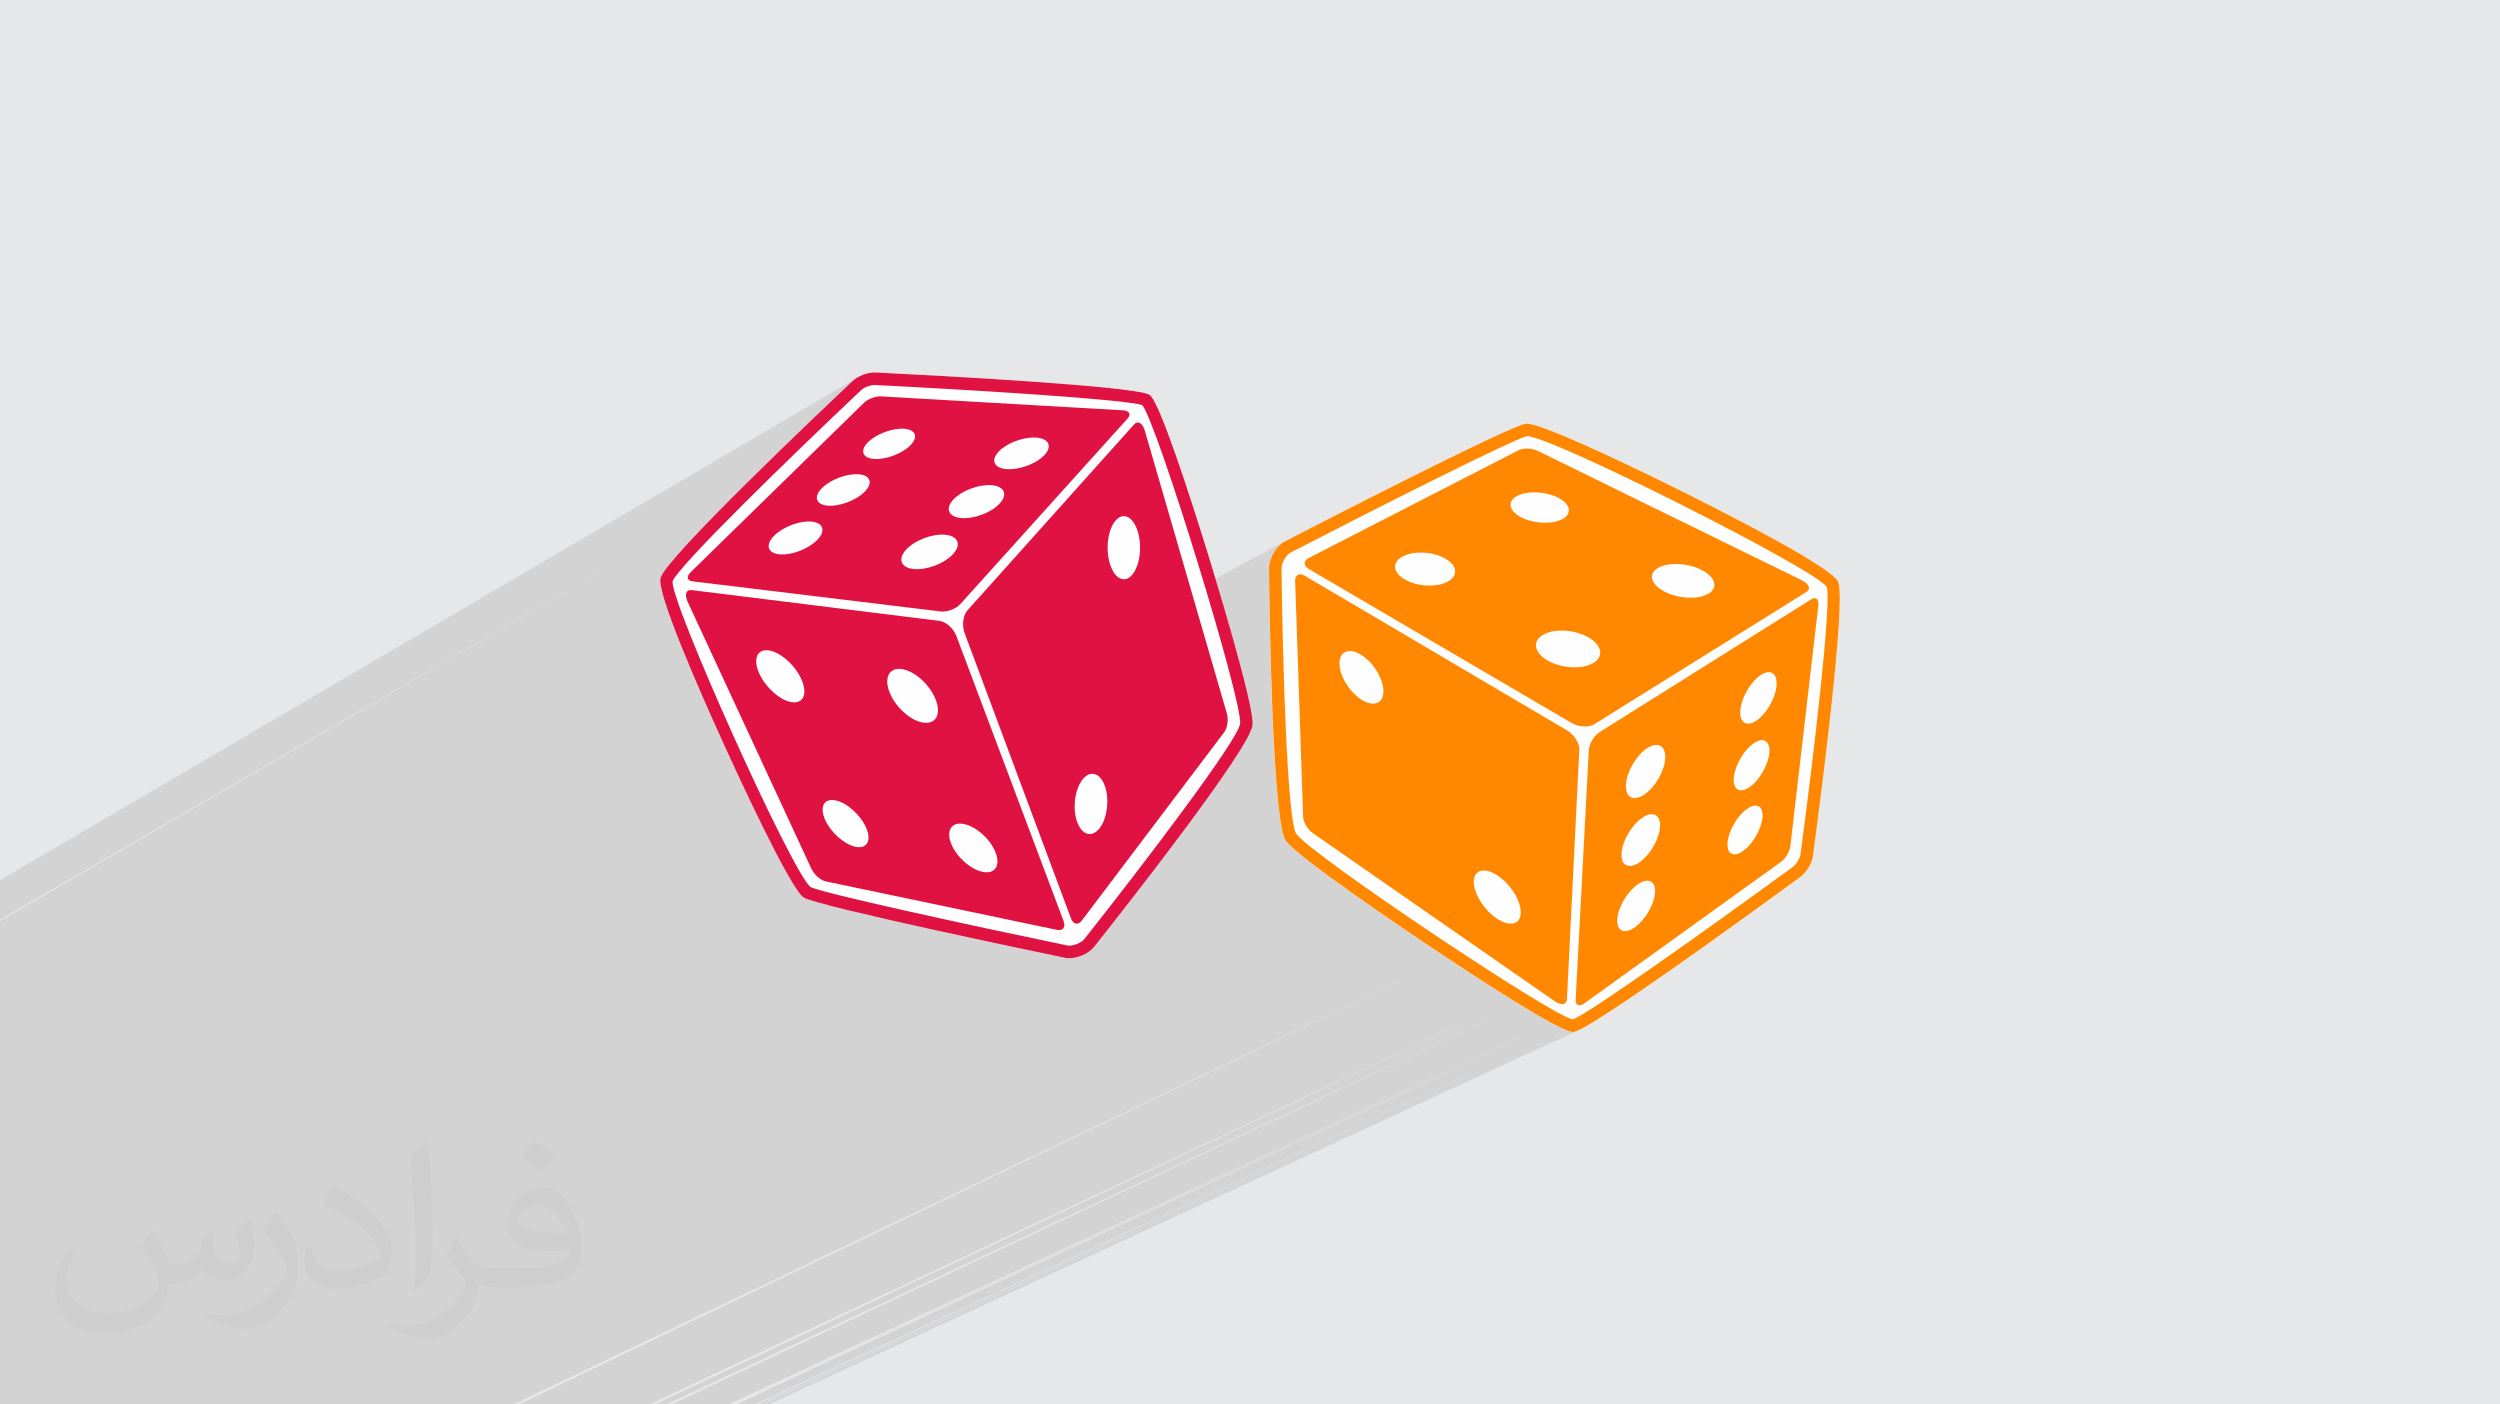 <?xml version="1.0" encoding="UTF-8"?>
<!DOCTYPE svg PUBLIC "-//W3C//DTD SVG 1.1//EN" "http://www.w3.org/Graphics/SVG/1.1/DTD/svg11.dtd">
<!-- Creator: CorelDRAW 2020 (64-Bit) -->
<svg xmlns="http://www.w3.org/2000/svg" xml:space="preserve" width="94.192mm" height="52.917mm" version="1.1" style="shape-rendering:geometricPrecision; text-rendering:geometricPrecision; image-rendering:optimizeQuality; fill-rule:evenodd; clip-rule:evenodd"
viewBox="0 0 9404.92 5283.66"
 xmlns:xlink="http://www.w3.org/1999/xlink"
 xmlns:xodm="http://www.corel.com/coreldraw/odm/2003">
 <defs>
  <style type="text/css">
   <![CDATA[
    .fil3 {fill:#FEFEFE}
    .fil4 {fill:#E01242}
    .fil0 {fill:#E6E7E8}
    .fil5 {fill:#FF8800}
    .fil2 {fill:#373435;fill-opacity:0.031}
    .fil1 {fill:#2B2A29;fill-opacity:0.102}
   ]]>
  </style>
 </defs>
 <g id="Layer_x0020_1">
  <polygon class="fil0" points="-0,0 9404.92,0 9404.92,5283.66 -0,5283.66 "/>
  <path class="fil1" d="M-0 3326.2l0 -0.01 0 -1.37 0 -0.24 0 -0.01 0 -0.42 0 -0.65 0 -0.01 0 -1.25 0 -0.01 0 -0.33 0 -0.01 0 -0.26 0 -0.01 0 -0.58 0 -0.01 0 -0.57 0 -0.01 0 -1.03 0 -0.01 0 -0.6 0 -0.01 0 -0.51 0 -0.01 0 -0.98 0 -0.01 0 -0.15 0 -0.31 0 -0.01 0 -0.45 0 -0.43 0 -0.01 0 -0.82 0 -0.01 0 -0.03 0 -0.73 0 -0.01 0 -0.34 0 -0.01 0 -0.33 0 -0.01 0 -0.32 0 -0.1 0 -0.32 0 -0.29 0 -0.01 0 -0.15 0 -0.01 0 -0.12 0 -0.01 0 0.01 0 0.28 0 0.01 0 -0.01 0 0.01 0 0.29 3208.81 -1880.85 -0.97 0.9 -0.03 0.02 -0.95 0.91 -0.03 0.02 -0.3 0.28 43.87 -25.71 0 0.01 -43.89 25.72 -0.99 0.94 46.37 -27.18 0 0.01 -46.4 27.19 -1.04 0.99 48.93 -28.68 0 0.01 -48.96 28.69 -1.07 1.01 51.51 -30.18 0 0.01 -51.54 30.2 -2.28 2.15 -0.01 0.01 -0.08 0.07 56.9 -33.34 0 0.01 -56.92 33.36 -2.58 2.43 62.51 -36.62 0 0.01 -62.53 36.63 -1.35 1.28 65.38 -38.31 -0.01 0.01 -65.39 38.31 -1.4 1.33 68.3 -40.02 0 0.01 -68.33 40.03 -0.97 0.92 -0.03 0.02 -0.47 0.44 71.29 -41.77 0 0.01 -71.32 41.79 -3.06 2.89 77.38 -45.33 0 0.01 -77.41 45.35 -1.58 1.49 80.49 -47.15 0 0.01 -80.51 47.17 -1.9 1.79 -0.03 0.02 -3.21 3.04 90.11 -52.79 -0.01 0.01 -90.11 52.79 -1.78 1.68 93.38 -54.7 0 0.01 -93.41 54.72 -1.82 1.72 96.7 -56.64 -0.01 0.01 -96.7 56.64 -0.85 0.8 -0.03 0.02 -1.02 0.96 100.08 -58.61 0 0.01 -100.11 58.63 -3.88 3.67 106.91 -62.61 0 0.01 -106.93 62.63 -1.99 1.88 110.36 -64.63 0 0.01 -110.38 64.64 -1.32 1.25 -0.03 0.02 -0.74 0.7 113.92 -66.71 -0.01 0.01 -113.93 66.71 -4.21 4 121 -70.85 0 0.01 -121.03 70.87 -3.85 3.64 -9.42 8.93 -0.03 0.02 -9.91 9.41 -10.43 9.91 -10.9 10.36 -0.01 0.01 -11.34 10.8 -0.03 0.02 -11.75 11.2 -0.01 0 -0.02 0.02 -12.15 11.6 -0.03 0.02 -12.53 11.97 -12.91 12.35 -0.01 0 -3061.06 1788.43 0 -4.3 0 -4.17 0 -4.02 0 -0.01 0 -3.87 0 -3.73 0 -3.57 0 -3.39 0 -3.23 0 -3.06 0 -1.24 0 34.62 0 4.43 0 4.56 0 4.67 0 0.01 0 4.78 0 0.01 3006.34 -1754.38 0 -0.01 14.09 -13.55 0.01 -0.01 13.83 -13.28 13.55 -13 13.22 -12.67 -3061.04 1788.42 0 -34.61zm0 1863.21l0 -0.01 0 -8.34 0 -10 0 -3.13 0 -0.01 0 -12.94 0 -0.01 0 -2.33 0 -10.41 0 -0.01 0 -8.02 0 -4.49 0 -0.01 0 -12.27 0 -1.69 0 -0.01 0 -10.3 0 -8.12 0 -3.58 0 -0.01 0 -11.38 0 -0.01 0 -3.41 0 -7.63 0 -0.01 0 -10.67 0 -0.01 0 -0.01 0 -10.28 0 -0.01 0 -7.92 0 -0.01 0 -1.96 0 -0.01 0 -9.46 0 -0.01 0 -6.67 0 -2.33 0 -8.52 0 -7.12 0 -0.9 0 -0.02 0 -7.49 0 -6.94 0 -2.45 0 -3.92 0 -0.01 0 -5.76 0 -0.02 0 -5.15 0 -2.73 0 -1.79 0 -0.01 0 -3.84 0 -3.16 0 -2.67 0 -0.01 0 -3.32 0 -0.01 0 -2.56 0 -1.41 0 -4.59 0 -5.2 0 -5.77 0 -0.14 0 -0.01 0 -6.18 0 -0.01 0 -6.88 0 -3.76 0 -3.64 0 -7.91 0 -4.99 0 -3.39 0 -0.01 0 -12.8 0 -5.35 0 -0.01 0 -9.72 0 -0.78 0 -0.01 0 -9.34 0 -6.13 0 -0.01 0 -15.08 0 -0.18 0 -11.21 0 -3.25 0 -8.31 0 -5.88 0 -5.97 0 -7.75 0 -4.38 0 -8.81 0 -3.59 0 -0.01 0 -9.06 0 -3.59 0 -8.51 0 -4.36 0 -7.15 0 -0.01 0 -5.92 0 -4.98 0 -8.29 0 -1.98 0 -9.62 0 -1.83 0 -7.08 0 -6.5 0 -1.7 0 -0.01 0 -7.46 0 -0.01 0 -4.52 0 -2.16 0 -0.01 0 -1.24 0 -0.01 0 -1.23 0 -1.22 0 -0.01 0 -1.22 0 -0.01 0 -1.21 0 -0.01 0 -1.2 0 -0.01 0 -1.18 0 -0.01 0 -1.17 0 -0.01 0 -1.18 0 -0.01 0 -0.73 0 -0.43 0 -0.01 0 -1.16 0 -0.01 0 -1.14 0 -0.01 0 -1.13 0 -0.01 0 -1.12 0 -0.01 0 -1.12 0 -1.1 0 -0.01 0 -1.1 0 -1.08 0 -0.01 0 -1.07 0 -1.07 0 -1.04 0 -0.01 0 -1.04 0 -0.01 0 -0.23 0 -0.79 0 -0.01 0 -1.01 0 -0.99 0 -0.01 0 -0.99 0 -0.97 0 -0.97 0 -0.94 0 -0.01 0 -0.92 0 -0.92 0 -0.9 0 -0.89 0 -0.01 0 -0.87 0 -0.85 0 -0.84 0 -0.82 0 -0.27 0 -0.54 0 -0.8 0 -0.78 0 -0.75 0 -0.74 0 -0.72 0 -0.7 0 -0.68 0 -0.67 0 -0.66 0 -0.62 0 -0.01 0 -0.6 0 -0.59 0 -0.01 0 -0.56 0 -0.55 0 -0.54 0 -0.51 0 -0.48 0 -0.47 0 -0.45 0 -0.43 0 -0.4 0 -0.38 0 -0.36 0 -0.02 0 -0.31 0 -0.32 0 -0.28 0 -0.03 0 -0.05 0 -0.03 0 -0.02 0 -0.03 0 -0.01 0 -0.02 0 -0.01 0 -0.02 0 -0.01 0 -0.03 0 -0.02 0 -0.03 0 -0.04 0 -0.03 0 -0.03 0 -0.02 0 -0.02 0 -0.03 0 -0.03 0 -0.03 0 -0.02 0 -0.01 0 -0.05 0 -0.04 0 -0.01 0 -0.04 0 -0.01 0 -0.02 0 -0.02 0 -0.01 0 -0.02 0 -0.02 0 -0.02 0 -0.09 0 -0.02 0 -0.02 0 -0.01 0 -0.01 0 -0.01 0 -0.01 0 -0.05 0 -0.01 0 0.01 0 -0.01 0 -0.01 0 -0.01 0 -0.01 0 -0.04 0 -0.02 0 -0.01 0 -0.01 0 -0.04 0 -0.01 0 -0.01 0 -0.01 0 -0.01 0 -0.03 0 -0.01 0 -0.01 0 -0.02 0 -0.01 0 -0.01 0 -0.01 0 -0.01 0 -0.02 0 -11.74 0 -14.02 0 -0.01 0 0.01 2850.78 -1532.63 -0.01 0 -5.97 -12.29 0 -0.01 -5.93 -12.26 -0.01 0 -2838.86 1529.2 0 -0.01 0 -41.51 0 -13.62 0 -0.01 0 -13.48 0 -0.01 0 -13.32 0 -38.82 0 -12.48 0 -0.01 0 -24.16 0 -11.63 0 -0.01 0 -22.28 0 -0.01 0 -10.58 0 -0.01 0 -29.41 0 -17.39 0 -0.01 0 -7.96 0 -0.01 0 -7.45 0 -0.01 0 -6.92 0 -0.01 0 -6.37 0 -0.01 0 -5.8 0 -0.01 0 -5.19 0 -0.01 0 -11.16 0 -0.01 0 -11.39 0 -0.01 0 -11.62 0 -11.83 0 -12.03 0 -0.01 0 -12.22 0 -0.01 0 -12.38 0 -0.01 0 -12.56 0 -0.01 0 -12.7 0 -0.01 0 -12.85 0 -0.01 0 -12.97 0 -0.01 0 -13.08 0 -0.01 0 -13.2 0 -0.01 0 -13.28 0 -0.01 0 -13.37 0 -13.43 0 -0.01 0 -13.49 0 -0.01 0 -13.53 0 -0.01 0 -13.56 0 -0.01 0 -13.58 0 -0.01 0 -13.59 0 -0.01 0 -13.58 0 -0.01 0 -13.57 0 -0.01 0 -13.54 0 -0.01 0 -13.49 0 -0.01 0 -13.44 0 -0.01 0 -13.38 0 -0.01 0 -13.3 0 -13.21 0 -0.01 0 -13.1 0 -0.01 0 -12.99 0 -0.01 0 -12.85 0 -0.01 0 -12.72 0 -0.01 0 -12.58 0 -12.41 0 -0.01 0 -12.23 0 -12.04 0 -0.01 0 -11.83 0 -0.01 0 -11.63 0 -0.01 0 -11.39 0 -11.17 0 -10.91 0 -0.01 0 -10.63 0 -10.38 0 -0.01 0 -10.07 0 -9.79 0 -9.47 0 -0.01 0 -9.15 0 -8.8 0 -0.01 0 -8.45 0 -0.01 0 -8.09 0 -0.01 0 -7.71 0 -0.01 0 -7.32 0 -0.01 0 -6.91 0 -0.01 0 -6.51 0 -0.01 0 -6.08 0 -5.65 0 -5.2 0 -4.72 0 -0.01 0 -4.25 0 -3.77 0 -3.28 0 -2.76 0 -2.24 0 -2.9 0 -3.09 0 -3.3 0 -3.46 0 -3.63 0 -3.79 0 -3.97 0 -4.11 0 -4.27 0 -4.4 0 -4.53 0 -4.65 0 -0.01 0 -4.78 0 -4.88 0 -4.99 0 -5.09 0 -5.17 0 -5.26 0 -5.32 0 -5.42 0 -5.45 0 -5.51 0 -0.01 0 -5.55 0 -5.61 0 -5.63 0 -5.66 0 -5.68 0 -5.7 0 -5.69 0 -5.69 0 -0.01 0 0.01 0 5.69 2779.73 -1619.42 -15.04 15.02 -14.91 14.94 -14.75 14.84 -14.56 14.7 -14.35 14.56 -14.12 14.38 -13.85 14.2 -13.58 13.97 0 0.01 -13.27 13.74 -12.94 13.49 -12.58 13.22 -12.21 12.91 -0.02 0.01 -11.8 12.59 -11.38 12.26 -10.94 11.9 -10.47 11.52 -9.98 11.11 -9.46 10.69 0 0.01 -8.93 10.24 -8.36 9.79 -1 1.19 -1 1.19 -0.99 1.17 -0.98 1.17 -0.96 1.16 -0.96 1.15 -0.95 1.15 -0.94 1.14 -0.93 1.13 -0.92 1.12 -0.91 1.11 -0.9 1.11 -0.9 1.1 -0.88 1.09 -0.87 1.08 -0.86 1.07 -0.85 1.06 -0.85 1.06 -0.83 1.05 -0.82 1.04 -0.81 1.03 -0.81 1.02 -0.79 1.01 -0.78 1.01 -0.77 1 -0.76 0.99 -0.75 0.98 -0.74 0.97 -0.73 0.96 -0.71 0.95 -0.71 0.95 -0.7 0.93 -0.69 0.93 -0.67 0.91 -0.67 0.91 -0.65 0.9 -0.64 0.89 -0.64 0.88 -0.62 0.87 -0.61 0.86 -0.6 0.85 -0.59 0.85 -0.57 0.83 -0.57 0.83 -0.56 0.82 -0.54 0.8 -0.54 0.8 -0.52 0.79 -0.51 0.78 -0.5 0.77 -0.49 0.76 -0.47 0.74 -0.46 0.74 -0.45 0.73 -0.44 0.72 -0.43 0.71 -0.42 0.7 -0.4 0.69 -0.4 0.68 -0.38 0.68 -0.37 0.66 -0.35 0.65 -0.35 0.64 -0.33 0.63 -0.32 0.62 -0.31 0.61 -0.3 0.6 -0.29 0.59 -0.27 0.57 -0.26 0.57 -0.25 0.55 -0.23 0.55 -0.22 0.54 -0.21 0.52 -0.2 0.52 -0.19 0.5 -0.17 0.5 -0.15 0.48 -0.15 0.47 -0.13 0.46 -0.09 0.33 -0.08 0.33 -0.08 0.33 -0.08 0.35 -0.07 0.35 -0.06 0.36 -0.07 0.37 -0.06 0.37 -0.06 0.38 -0.05 0.38 -0.05 0.39 -0.04 0.4 -0.04 0.4 -0.04 0.41 -0.03 0.42 -0.03 0.43 -0.03 0.43 -0.02 0.44 -0.02 0.45 -0.02 0.45 -0.01 0.46 -0.01 0.47 0 0.47 0 0.48 0.01 0.48 0 0.49 0.02 0.5 0.01 0.5 0.02 0.51 0.03 0.52 0.02 0.52 0.03 0.53 0.03 0.54 0.04 0.54 0.04 0.54 0.04 0.56 0.05 0.56 0.05 0.56 0.05 0.57 0.06 0.58 0 0.01 0.06 0.58 0.07 0.59 0.06 0.6 0.07 0.6 0.08 0.61 0.08 0.61 0.08 0.62 0.09 0.63 0.09 0.63 0.09 0.64 0.09 0.65 0.1 0.65 0.1 0.65 0.11 0.67 0.11 0.66 0.11 0.68 1.02 5.59 1.23 5.95 0 0.01 1.43 6.29 0 0.01 1.63 6.63 0 0.01 1.83 6.96 0 0.01 2 7.28 0 0.01 2.2 7.59 0 0.01 2.36 7.89 0 0.01 2.54 8.18 2.71 8.46 0 0.01 2.86 8.72 0 0.01 3.02 8.98 0 0.01 3.17 9.22 0 0.01 3.31 9.47 3.44 9.69 0 0.01 3.58 9.91 3.7 10.11 3.83 10.3 0 0.01 3.95 10.48 0 0.01 4.06 10.65 0 0.01 4.16 10.82 0 0.01 4.27 10.97 0 0.01 4.36 11.12 0 0.01 4.46 11.25 0 0.01 4.54 11.37 0 0.01 4.62 11.48 0 0.01 4.7 11.59 0 0.01 4.76 11.67 0 0.01 4.83 11.76 0 0.01 4.89 11.83 0 0.01 4.95 11.89 0 0.01 4.99 11.94 0 0.01 5.03 11.98 0 0.01 5.07 12.01 0 0.01 5.11 12.03 0 0.01 5.13 12.04 0 0.01 5.15 12.04 0 0.01 5.17 12.03 0 0.01 5.18 12 0 0.01 5.18 11.97 0 0.01 5.19 11.93 0 0.01 5.18 11.87 0 0.01 5.17 11.81 0 0.01 5.16 11.74 0 0.01 5.13 11.66 0 0.01 5.11 11.55 0 0.01 5.07 11.46 0 0.01 5.04 11.34 0 0.01 5 11.21 0 0.01 4.94 11.08 0 0.01 4.9 10.93 0 0.01 4.83 10.78 0 0.01 4.78 10.6 0 0.01 4.7 10.43 0 0.01 4.63 10.25 0 0.01 4.55 10.04 0 0.01 4.46 9.85 0 0.01 2.09 4.58 0 0.01 2.33 5.11 0 0.01 2.57 5.61 0 0.01 2.79 6.1 0 0.01 3.01 6.57 0 0.01 3.22 7.01 0 0.01 7.04 15.33 11.94 25.9 0 0.01 4.32 9.33 0 0.01 9.11 19.61 0 0.01 4.77 10.24 9.94 21.27 0 0.01 5.15 10.98 16.11 34.16 0.01 0 5.55 11.71 0 0.01 5.64 11.85 0 0.01 5.71 11.97 0.01 0 17.5 36.46 0.01 0 -2838.87 1529.2 0 -0.01 0 0.01 0 13.97 0 0.01 0 14 0 0.01 2850.77 -1532.63 0.01 0 6 12.3 5.03 10.29 1967.48 -1055.85 -0.15 0.09 -0.14 0.09 -0.15 0.09 -0.14 0.09 -0.14 0.09 -0.01 0 -0.14 0.09 -1966.58 1055.35 0 0.01 1966.58 -1055.36 0 0.01 0 -0.01 -1966.58 1055.36 0.01 0.01 1966.42 -1055.27 -0.14 0.09 -1966.28 1055.18 0 0.01 1966.28 -1055.19 -1966.28 1055.2 0 -0.01 1966.28 -1055.19 -0.14 0.09 -0.29 0.19 -0.14 0.09 -0.01 0 -0.14 0.09 0 0.01 -0.14 0.09 -0.28 0.19 -0.01 0 -0.14 0.09 0 0.01 -0.28 0.19 -0.01 0 -0.04 0.03 -1964.6 1054.27 0.02 0.04 1964.19 -1054.05 0.01 0 -0.03 0.02 0.02 -0.02 0.15 -0.09 -1964.34 1054.14 0.01 0.02 1964.01 -1053.95 -1964 1053.95 0.02 0.05 1963.59 -1053.72 -1963.59 1053.73 0.01 0.02 1963.29 -1053.56 0.01 0 -0.03 0.02 0.02 -0.02 0.15 -0.09 -1963.44 1053.65 0.01 0.01 1963.26 -1053.55 -0.11 0.08 -0.03 0.02 -0.11 0.08 -0.04 0.02 -0.53 0.39 -0.14 0.1 -0.14 0.1 -0.14 0.1 0 0.01 -0.14 0.1 -0.03 0.02 -0.11 0.08 -0.03 0.02 -0.25 0.19 -0.03 0.02 -0.25 0.19 -0.03 0.02 -0.25 0.19 -0.03 0.01 -0.11 0.1 -0.03 0.02 -0.11 0.08 -0.14 0.11 -0.14 0.11 -0.14 0.1 0 0.01 -0.14 0.1 -0.14 0.11 -0.14 0.11 -0.14 0.11 -0.14 0.11 -0.14 0.11 -0.13 0.11 -0.03 0.01 -0.11 0.1 -0.03 0.01 -0.11 0.1 -0.03 0.01 -0.11 0.1 -0.14 0.11 -0.14 0.11 -0.14 0.12 -0.14 0.11 -1.2 0.98 -1.18 1.01 -1.18 1.03 -1.17 1.05 -1.15 1.07 -1.15 1.09 -1.13 1.11 -1.12 1.13 -1.11 1.15 -1.1 1.16 -1.09 1.19 -1.07 1.2 -1.06 1.22 -1.05 1.23 0 0.01 -1.04 1.25 -1.02 1.26 0 0.01 -1.01 1.28 -0.99 1.3 -0.98 1.31 -0.97 1.33 -0.95 1.34 -0.94 1.35 -0.92 1.37 -0.91 1.38 -0.89 1.39 -0.87 1.4 0 0.01 -0.86 1.41 -0.85 1.42 -0.82 1.44 -0.81 1.44 -0.8 1.45 0 0.01 -0.77 1.46 -0.76 1.47 -0.74 1.48 -0.72 1.48 0 0.01 -0.71 1.49 -0.68 1.5 -0.67 1.51 -0.65 1.51 0 0.01 -0.63 1.51 -0.61 1.52 0 0.01 -0.59 1.52 0 0.01 -0.56 1.52 0 0.01 -0.55 1.53 -0.53 1.54 -0.51 1.54 0 0.01 -0.49 1.53 0 0.01 -0.46 1.54 0 0.01 -0.45 1.54 -0.42 1.54 0 0.01 -0.4 1.54 0 0.01 -0.38 1.54 0 0.01 -0.36 1.54 0 0.01 -0.33 1.54 0 0.01 -0.31 1.54 0 0.01 -0.29 1.54 0 0.01 -0.27 1.53 0 0.01 -0.24 1.53 0 0.01 -0.21 1.53 0 0.01 -0.2 1.53 0 0.01 -0.16 1.52 0 0.01 -0.15 1.52 0 0.01 -0.12 1.51 0 0.01 -0.09 1.51 0 0.01 0.08 7.84 0 0.01 0.1 8.74 0 0.01 0.11 9.61 0.12 10.44 0.14 11.25 0.16 12.02 0.18 12.76 0 0.01 0.19 13.47 0.21 14.16 0.23 14.81 0.25 15.43 0.28 16.02 0.29 16.57 0.32 17.09 0.34 17.59 0 0.01 0.36 18.05 0 0.01 0.39 18.49 0.41 18.9 0.44 19.27 0.46 19.61 0 0.01 0.49 19.92 0.52 20.21 0.55 20.46 0.58 20.68 0.61 20.87 0.63 21.02 0.01 0 0.66 21.15 0.01 0 0.7 21.25 0.73 21.32 0.77 21.34 0 0.01 0.8 21.35 0.01 0 0.83 21.32 0 0.01 0.87 21.26 0.01 0 0.9 21.18 0.01 0 0.94 21.06 0.98 20.91 0.01 0 1.02 20.73 1.06 20.51 0 0.01 1.1 20.27 0.01 0 1.14 20 1.18 19.69 0 0.01 1.23 19.36 1.27 18.99 0 0.01 1.31 18.59 0.34 4.58 0.33 4.56 0.34 4.52 0.35 4.5 0.34 4.47 0.35 4.44 0.36 4.41 0.35 4.38 0 0.01 0.36 4.35 0.36 4.32 0.36 4.29 0.37 4.25 0.37 4.22 0.37 4.19 0.37 4.16 0.38 4.12 1.54 16.16 0 0.01 1.59 15.57 0 0.01 0.41 3.8 0.4 3.75 0.41 3.72 0.42 3.67 0.41 3.64 0.42 3.59 0.42 3.56 0.43 3.51 0 0.01 0.43 3.47 0.43 3.43 0.44 3.38 0.43 3.34 0.45 3.3 0.44 3.26 0.45 3.22 0.45 3.18 0 0.01 0.23 1.57 0.22 1.56 0.23 1.54 0.23 1.53 0.23 1.53 0.24 1.5 0.23 1.5 0.23 1.49 0 0.01 0.47 2.94 0.47 2.89 0.47 2.84 0.48 2.79 0.48 2.74 0.48 2.69 0.49 2.64 0.49 2.59 0 0.01 0.25 1.27 0.25 1.26 0.24 1.25 0.25 1.24 0.25 1.22 0.25 1.2 0.25 1.2 0.25 1.18 0 0.01 0.25 1.17 0.26 1.15 0.25 1.14 0.26 1.13 0.25 1.11 0.26 1.11 0.26 1.08 0.26 1.08 0 0.01 0.52 2.11 0.52 2.05 0.53 1.99 0.53 1.94 0.53 1.88 0.54 1.82 0.54 1.76 0.55 1.7 0 0.01 0.27 0.83 0.28 0.81 0.28 0.8 0.28 0.79 0.27 0.77 0.28 0.75 0.28 0.74 0.28 0.72 0 0.01 0.28 0.71 0.28 0.69 0.29 0.68 0.28 0.66 0.29 0.64 0.28 0.63 0.29 0.61 0.28 0.6 0 0.01 0.29 0.58 0.29 0.57 0.29 0.55 0.29 0.53 0.29 0.52 0.29 0.5 0.29 0.49 0.3 0.47 0 0.01 0.23 0.36 0.24 0.36 0.25 0.37 0.26 0.37 0.26 0.38 0.28 0.38 0.28 0.39 0.3 0.39 0 0.01 0.3 0.4 0.32 0.4 0.32 0.41 0.33 0.42 0.34 0.42 0.35 0.42 0.35 0.43 0.37 0.44 0 0.01 0.38 0.44 0.38 0.45 0.39 0.45 0.4 0.45 0.41 0.46 0.42 0.47 0.43 0.47 0.43 0.48 0 0.01 0.44 0.48 0.45 0.49 0.46 0.49 0.47 0.49 0.48 0.5 0.48 0.51 0.5 0.51 0.5 0.51 0.01 0.01 4.29 4.27 0 0.01 4.8 4.57 0 0.01 5.28 4.85 5.75 5.12 0 0.01 6.2 5.37 0 0.01 6.64 5.62 0 0.01 7.04 5.86 0 0.01 7.44 6.07 0 0.01 7.82 6.29 0 0.01 8.17 6.49 0 0.01 8.51 6.67 0 0.01 8.83 6.85 0 0.01 3.95 3.04 1988.23 -987.5 0.01 0 -1988.23 987.51 5.17 3.97 0 0.01 9.42 7.17 0 0.01 9.68 7.31 0 0.01 4.25 3.2 1958.71 -970.63 0.01 0 -1958.71 970.63 5.66 4.25 0.01 0 4.9 3.65 1947.51 -964.27 0.01 0 -1947.52 964.27 5.24 3.91 0.01 0 5.83 4.32 1935.68 -957.58 0.01 0 -1935.69 957.58 4.53 3.35 10.55 7.77 0 0.01 10.73 7.85 0 0.01 10.88 7.92 0.01 0.01 11.02 7.99 1.16 0.83 1882.52 -927.72 0.01 0 -1882.53 927.73 9.98 7.2 0 0.01 11.24 8.07 0 0.01 11.32 8.1 0.01 0 11.38 8.12 0 0.01 11.43 8.12 0.01 0 11.45 8.12 0.01 0 3.06 2.16 1804.85 -884.65 0.01 0 -1804.86 884.65 8.41 5.94 0.01 0 6.52 4.58 1788.08 -875.42 0.01 0 -1788.09 875.43 4.93 3.46 0.01 0.01 10.24 7.2 1770.99 -866.05 0.01 0 -1770.99 866.05 1.17 0.82 0.01 0 11.38 7.97 0.01 0 11.31 7.91 0.01 0 11.23 7.82 0.01 0.01 11.13 7.73 0 0.01 11.01 7.63 0.01 0.01 5.72 3.95 1699.64 -827.17 0.01 0 -1699.64 827.18 5.14 3.55 0.01 0 10.72 7.41 10.55 7.27 6.07 4.17 1662.61 -807.16 0.01 0 -1662.61 807.16 4.27 2.95 0.01 0 10.14 6.96 0.01 0.01 9.91 6.79 0.01 0 9.67 6.61 0.01 0.01 9.4 6.42 0.01 0 9.12 6.21 0 0.01 8.82 6 0.01 0 8.49 5.77 0.01 0 8.15 5.54 0.01 0 7.8 5.28 0 0.01 7.42 5.02 0.01 0 7.02 4.75 0.01 0 6.61 4.47 0.01 0 6.18 4.17 0.01 0 5.73 3.86 0.01 0 5.26 3.54 0.01 0 4.77 3.22 0.01 0 4.27 2.88 0.01 0 3.74 2.53 0.01 0 3.22 2.16 0.01 0 2.65 1.78 0.01 0 8.8 5.89 8.99 6 0.01 0 9.15 6.11 0.01 0 9.33 6.22 9.49 6.31 8.82 5.86 1435.85 -686.82 0.01 0 -1435.86 686.82 0.81 0.54 0.01 0 9.77 6.48 0.01 0 5.26 3.48 1417.53 -677.26 0.01 0 -1417.54 677.26 4.63 3.07 0 0.01 0 -0.01 -3515.65 1679.11 0.02 0 21.28 0 3494.35 -1679.1 10.02 6.62 0.98 0.64 1399.46 -667.85 0.01 0 -1399.47 667.86 9.15 6.03 0.01 0.01 10.22 6.73 0.01 0.01 10.31 6.78 0.01 0 10.4 6.83 10.48 6.86 0 0.01 10.54 6.89 10.59 6.91 0.01 0 10.64 6.93 5.55 3.6 1297.62 -615.24 0.01 0 -1297.62 615.24 5.12 3.32 8.31 5.38 1282.03 -607.25 0.01 0 -1282.04 607.25 2.4 1.55 0.01 0.01 10.61 6.85 1266.92 -599.52 0.01 0 -1266.93 599.52 0.11 0.07 10.73 6.92 1.73 1.11 1252.33 -592.07 0.01 0 -1252.34 592.07 9.01 5.78 10.72 6.87 10.71 6.84 4.32 2.75 1211.98 -571.53 0.01 0 -1211.99 571.54 6.35 4.03 10.64 6.75 3.43 2.17 1188.24 -559.51 0.01 0 -1188.25 559.52 7.15 4.51 0.01 0 2.15 1.36 1177.43 -554.05 0.01 0 -1177.43 554.05 8.38 5.28 0.27 0.17 1167.36 -548.97 0.01 0 -1167.36 548.97 7.98 5 1158.08 -544.29 0.01 0 -1158.09 544.3 2.21 1.38 5.08 3.18 1149.61 -540.03 0.01 0 -1149.62 540.03 5.31 3.31 0.01 0 1.23 0.77 1141.99 -536.2 0.01 0 -1142 536.2 1.12 0.69 1140.7 -535.55 0.01 0 -1140.71 535.55 1.11 0.69 1139.4 -534.89 0.01 0 -1139.41 534.89 1.1 0.69 1138.08 -534.23 0.01 0 -1138.09 534.23 1.11 0.69 1136.72 -533.55 0.01 0 -1136.73 533.55 1.1 0.68 1135.35 -532.86 0.01 0 -1135.36 532.86 1.1 0.69 1133.96 -532.17 0.01 0 -1133.96 532.17 1.08 0.67 1132.56 -531.47 0.01 0 -1132.57 531.48 1.09 0.67 1131.13 -530.76 0.01 0 -1131.14 530.76 0.27 0.17 0 0.01 0 -0.01 -3246.25 1523.2 0.02 0 21.31 0 3224.92 -1523.19 0.81 0.5 1129.69 -530.04 0.01 0 -1129.69 530.05 2.15 1.33 1126.74 -528.58 0.01 0 -1126.74 528.58 1.06 0.66 1125.25 -527.83 0.01 0 -1125.25 527.83 1.06 0.66 1123.73 -527.08 0.01 0 -1123.74 527.08 1.06 0.66 1122.2 -526.33 0.01 0 -1122.21 526.33 1.05 0.65 1120.66 -525.56 0.01 0 -1120.66 525.56 3 1.86 0.01 0 10.1 6.23 2.5 1.53 1094.66 -512.8 0.01 0 -1094.67 512.8 2.61 1.59 1089.64 -510.35 0.01 0 -1089.65 510.36 3.27 2 1082.96 -507.1 0.01 0 -1082.96 507.1 0.78 0.48 1081.28 -506.29 0.01 0 -1081.29 506.29 0.85 0.52 0 0.01 0 -0.01 -3213.4 1504.52 0.02 0 20.47 0 3192.91 -1504.51 0.66 0.4 1077.97 -504.69 0.01 0 -1077.98 504.69 3.48 2.13 1069.76 -500.72 0.01 0 -1069.77 500.72 3.56 2.17 1060.19 -496.12 0.01 0 -1060.2 496.12 0.53 0.32 1058.64 -495.37 0.01 0 -1058.65 495.37 0.49 0.3 1057.11 -494.63 0.01 0 -1057.11 494.64 0.94 0.57 1054.06 -493.18 0.01 0 -1054.07 493.18 0.2 0.12 0.01 0.01 0.22 0.13 1052.58 -492.46 0.01 0 -1052.59 492.46 6.81 4.12 1019.65 -476.83 0.01 0 -1019.66 476.83 2.72 1.65 9.61 5.78 0.01 0 3.98 2.39 934.58 -436.55 0.01 0 -934.59 436.55 5.47 3.28 9.3 5.52 0.01 0 9.13 5.37 0.01 0.01 7.22 4.21 771.94 -359.8 0.01 0 -771.95 359.8 1.73 1.01 0.01 0.01 2.08 1.2 752.01 -350.41 0.01 0 -752.02 350.41 6.69 3.86 0 0.01 8.57 4.91 0.01 0 4.47 2.54 648.82 -301.91 0.01 0 -648.82 301.91 3.88 2.21 8.15 4.56 0.01 0.01 4.22 2.34 563.7 -262.02 0.01 0 -563.71 262.02 3.7 2.05 0.38 0.21 542.3 -252.01 0.01 0 -542.31 252.01 4.08 2.23 520.9 -241.99 0.01 0 -520.9 241.99 3.23 1.76 0 0.01 0 -0.01 -3094.17 1437.13 0.02 0 14.53 0 0.02 0 10.63 0 0.01 0 3.26 0 0.03 0 13.28 0 0.02 0 12.6 0 0.04 0 0.7 0 0.01 0 11.2 0 0.02 0 9.64 0 0.01 0 1.59 0 0.02 0 10.49 0 0.02 0 0.84 0 6.15 0 0.01 0 2.74 0 0.02 0 8.98 0 0.03 0 5.2 0 0.01 0 2.94 0 0.03 0 6.98 0 0.01 0 0.38 0 0.02 0 6.52 0 -6.52 0 -0.02 0 3038.38 -1405.37 0 0.01 0 -0.01 -0.23 -0.09 152.37 -70.47 -0.01 0 -152.37 70.47 -4.28 -1.58 0 -0.01 -1.75 -0.69 184.91 -85.56 -0.01 0 -184.91 85.56 -3.1 -1.23 -0.01 -0.01 -5.18 -2.19 -3039.39 1411.16 -8.98 0 -0.02 0 3048.38 -1411.17 0 0.01 0 -0.01 -1.55 -0.68 237.47 -109.94 -0.01 0 -237.46 109.93 -3.47 -1.53 255.88 -118.49 -0.01 0 -255.88 118.49 -0.47 -0.21 0 -0.01 -5.8 -2.68 -0.01 -0.01 -0.86 -0.41 293.84 -136.12 -0.01 0 -293.83 136.12 -5.24 -2.51 0 -0.01 -6.01 -2.95 353.26 -163.77 -0.01 0 -353.26 163.76 -0.37 -0.18 -0.01 -0.01 -6.67 -3.36 0 -0.01 -6.94 -3.58 -0.01 -0.01 -1.69 -0.89 435.92 -202.29 -0.01 0 -435.91 202.29 -5.51 -2.9 -3073.16 1433.12 -13.9 0 -0.02 0 3079.62 -1437.12 0.83 0.45 499.54 -232.01 0.01 0 -499.54 232.01 6.62 3.54 0 0.01 0 -0.01 -3087.08 1433.13 -12.9 0 -0.01 0 -1.62 0 -0.02 0 -6.35 0 -0.01 0 -8.02 0 -0.01 0 -0.75 0 -7.34 0 -0.01 0 -8.35 0 -0.03 0 -16.24 0 -7.79 0 -0.01 0 -8.98 0 -0.01 0 -17.27 0 -0.02 0 -13.53 0 -0.01 0 -4.2 0 -0.02 0 -3.5 0 -0.01 0 -14.69 0 -0.02 0 -18.63 0 -0.01 0 -19.06 0 -11.27 0 -8.19 0 -0.01 0 -19.81 0 -5.62 0 -0.01 0 -14.07 0 -0.01 0 -0.45 0 -0.03 0 -0.42 0 -0.01 0 -1.93 0 -0.01 0 -1.02 0 -0.01 0 -1.1 0 -7.38 0 -0.01 0 -7.21 0 -0.01 0 -1.37 0 -0.02 0 -1.77 0 -1.62 0 -0.01 0 -6.79 0 -0.01 0 -5.4 0 -0.01 0 -5.18 0 -21.06 0 -0.01 0 -6.25 0 -0.01 0 -2.2 0 -0.01 0 -2.2 0 -0.01 0 -2.21 0 -0.01 0 -2.22 0 -0.01 0 -4.49 0 -0.01 0 -1.69 0 -0.02 0 -0.56 0 -0.01 0 -2.28 0 -0.01 0 -2.26 0 -0.01 0 -2.29 0 -0.01 0 -2.29 0 -0.01 0 -2.32 0 -0.01 0 -2.3 0 -0.01 0 -2.31 0 -0.01 0 -2.32 0 -0.01 0 -2.57 0 -0.01 0 -11.12 0 -0.01 0 -10.64 0 -4.61 0 -0.01 0 -16.73 0 -0.01 0 -0.57 0 -17.61 0 -0.01 0 -4.51 0 -0.01 0 -15.04 0 -7.23 0 -22.42 0 -13.37 0 -0.01 0 -9.11 0 -22.61 0 -22.65 0 -19.03 0 -0.01 0 -3.63 0 -22.72 0 -0.23 0 -0.01 0 -22.45 0 -0.03 0 -5.07 0 -0.01 0 -17.57 0 -10.86 0 -0.01 0 -11.75 0 -22.58 0 -0.01 0 -22.46 0 -22.37 0 -0.02 0 -22.25 0 -22.09 0 -0.01 0 -21.89 0 -0.03 0 -21.7 0 -0.03 0 -19.42 0 -0.01 0 -2.07 0 -21.28 0 -0.02 0 -9.84 0 -0.01 0 -11.17 0 -0.01 0 -20.75 0 -0.01 0 -1.71 0 -0.01 0 -18.74 0 -20.16 0 -19.82 0 -0.01 0 -19.46 0 -0.01 0 -19.08 0 -18.7 0 -0.01 0 -5.63 0 -0.01 0 -6.85 0 -0.01 0 -7.98 0 -0.01 0 -9.1 0 -0.01 0 -10.16 0 -11.2 0 -0.01 0 -12.21 0 -0.01 0 -13.15 0 -0.01 0 -14.09 0 -0.01 0 -14.95 0 -0.01 0 -15.81 0 -16.61 0 -0.01 0 -17.36 0 -0.01 0 -18.07 0 -0.01 0 -18.78 0 -0.02 0 -19.39 0 -0.01 0 -20.03 0 -0.02 0 -20.6 0 -0.01 0 -21.1 0 -0.03 0 -21.61 0 -0.01 0 -9.13 0 -0.01 0 -12.94 0 -22.49 0 -22.89 0 -0.01 0 -10.96 0 -0.01 0 -12.2 0 -0.03 0 -23.48 0 -0.02 0 -23.74 0 -0.03 0 -23.96 0 -0.01 0 -24.18 0 -0.01 0 -24.31 0 -0.01 0 -2.52 0 -0.01 0 -21.91 0 -0.03 0 -10.54 0 -0.01 0 -13.93 0 -0.01 0 -18.01 0 -6.55 0 -24.55 0 -0.01 0 -24.51 0 -0.02 0 -24.44 0 -0.01 0 -24.32 0 -0.02 0 -24.17 0 -0.02 0 -21.52 0 -0.01 0 -2.49 0 -23.8 0 -0.02 0 -23.52 0 -0.02 0 -23.24 0 -0.01 0 -22.94 0 -9.88 0 -12.7 0 -0.01 0 -11.46 0 -10.7 0 -0.01 0 -12.42 0 -0.01 0 -9.32 0 -0.03 0 -21.27 0 -20.79 0 -0.02 0 -11.47 0 -0.01 0 -8.77 0 -0.02 0 -19.67 0 -19.06 0 -0.02 0 -18.44 0 -17.76 0 -0.02 0 -17.05 0 -16.33 0 -0.02 0 -15.54 0 -0.02 0 -11 0 -0.02 0 -0.01 0 -0.01 0 -0.02 0 -0.06 0 -0.01 0 -0.08 0 -0.01 0 -0.03 0 -0.02 0 -0.14 0 -0.02 0 -0.19 0 -0.16 0 -0.01 0 -0.08 0 -0.26 0 -0.02 0 -0.3 0 -0.01 0 -0.35 0 -0.3 0 -0.01 0 -0.07 0 -0.02 0 -0.42 0 -0.48 0 -0.51 0 -0.09 0 -0.02 0 -0.33 0 -0.01 0 -0.08 0 -0.01 0 -0.57 0 -0.02 0 -0.62 0 -0.65 0 -0.68 0 -0.02 0 -0.72 0 -0.02 0 -0.76 0 -0.02 0 -0.8 0 -0.01 0 -0.82 0 -0.01 0 -0.88 0 -0.93 0 -0.01 0 -0.94 0 -0.01 0 -0.98 0 -0.01 0 -1.02 0 -0.02 0 -1.05 0 -0.01 0 -1.08 0 -0.02 0 -0.8 0 -0.34 0 -0.01 0 -1.17 0 -0.01 0 -1.21 0 -0.01 0 -1.22 0 -0.01 0 -1.3 0 -1.3 0 -0.01 0 -1.36 0 -2.77 0 -0.16 0 -0.65 0 -0.02 0 -0.15 0 -0.18 0 -0.17 0 -0.16 0 -0.01 0 -0.16 0 -0.02 0 -0.15 0 -0.02 0 -0.16 0 -0.17 0 -0.11 0 -0.02 0 -0.03 0 -0.02 0 -0.15 0 -0.01 0 -0.15 0 -0.02 0 -0.16 0 -0.02 0 -0.17 0 -0.02 0 -0.15 0 -0.01 0 -0.15 0 -0.03 0 -0.16 0 -0.02 0 -0.14 0 -0.02 0 -0.16 0 -0.02 0 -0.16 0 -0.02 0 -0.16 0 -0.02 0 -0.15 0 -0.02 0 -0.17 0 -0.01 0 -0.15 0 -0.02 0 -0.17 0 -0.03 0 -0.14 0 -0.03 0 -0.16 0 -0.02 0 -0.15 0 -0.02 0 -0.18 0 -0.02 0 -0.16 0 -0.02 0 -0.15 0 -0.02 0 -0.17 0 -0.02 0 -0.16 0 -0.03 0 -0.16 0 -0.03 0 -0.16 0 -0.02 0 -0.16 0 -0.03 0 -0.16 0 -0.03 0 -0.15 0 -0.02 0 -0.18 0 -0.02 0 -0.17 0 -0.02 0 -0.16 0 -0.03 0 -0.16 0 -0.03 0 -0.15 0 -0.03 0 -6.09 0 -0.01 0 -0.22 0 -0.02 0 -7.65 0 -3.25 0 -0.03 0 -5.66 0 -0.02 0 -4.45 0 -0.02 0 -5.66 0 -3.47 0 -0.02 0 -7.83 0 -0.03 0 -0.23 0 -0.02 0 -6.99 0 -0.02 0 -5.17 0 -0.02 0 -4.08 0 -0.02 0 -1.62 0 -0.01 0 -7.83 0 -0.01 0 -1.49 0 -0.02 0 -12.61 0 -0.02 0 -0.47 0 -0.01 0 -16.43 0 -0.01 0 -12.99 0 -2.8 0 -0.01 0 -14.37 0 -0.02 0 -3.11 0 -0.01 0 -15.44 0 -0.02 0 -2.93 0 -19.23 0 -0.01 0 -18.99 0 -0.02 0 -1 0 -0.01 0 -14.93 0 -0.01 0 -5.82 0 -0.67 0 -0.02 0 -9.98 0 -10.78 0 -0.01 0 -27.59 0 -0.02 0 -12.53 0 -4.74 0 -0.01 0 -12.63 0 -0.01 0 -10.66 0 -0.02 0 -12 0 -0.02 0 -11.84 0 -0.69 0 -0.01 0 -15.19 0 -0.02 0 -8.42 0 -0.02 0 -12.07 0 -0.01 0 -8.12 0 -4.58 0 -0.02 0 -5.23 0 -0.01 0 -19.94 0 -0.02 0 -25.54 0 -4.35 0 -0.02 0 -4.25 0 -0.01 0 -17.23 0 -0.02 0 -18.73 0 -0.01 0 -7.39 0 -0.02 0 -14.9 0 -11.46 0 -0.02 0 -20.73 0 -0.02 0 -5.82 0 -0.01 0 -26.72 0 -0.01 0 -0.2 0 -26.61 0 -0.02 0 -6.65 0 -20.22 0 -0.02 0 -13.46 0 -13.45 0 -12.25 0 0 -4.29 0 -0.01 0 -3.2 0 -0.01 0 -13.76 0 -0.01 0 -0.68 0 -0.01 0 -13.05 0 -0.01 0 -4.78 0 -8.91 0 -0.01 0 -9.11 0 -4.51 0 -13.54 0 -0.01 0 -0.09 0 -13.32 0 -0.01 0 -4.93zm3005.83 -1831.61l0.01 0.01 1773.15 -931.23 -1773.16 931.22zm-116.86 -208.36l1885.05 -1007.2 -1885.05 1007.2zm-6.67 -13.33l0 0.01 1892.8 -1012.43 -1892.8 1012.42zm2.11 4.23l0.01 0.01 1889.88 -1010.52 -1889.89 1010.51zm1.08 2.16l1888.54 -1009.62 -1888.54 1009.62zm-1.61 -3.23l1890.58 -1010.97 -1890.58 1010.97zm-0.53 -1.06l1891.31 -1011.45 -1891.31 1011.45zm-0.53 -1.06l1892.05 -1011.93 -1892.05 1011.93zm-1.04 -2.08l1893.59 -1012.93 -1893.59 1012.93zm-16.75 -33.82l0 0.01 1939.5 -1040.3 -1939.5 1040.29zm0.52 1.05l0 0.01 1936.93 -1038.83 -1936.93 1038.82zm-3.62 -7.38l0 0.01 1964.94 -1054.46 0 -0.01 -1964.94 1054.46zm-2861.92 1536.03l0 0.02 0 -0.02zm0 -0.1l0 -0.01 0 0.01zm0 -0.24l0 0.01 0 -0.01zm2861.89 -1535.74l1965.53 -1054.78 0 -0.01 -1965.53 1054.79zm1966.39 -1055.34l0.15 -0.09 -0.14 0.09 -0.01 0zm-1966.44 1055.23l1967.02 -1055.6 -1967.02 1055.6zm2271.27 297.41l-3868.23 1891.48 0.01 0 3868.22 -1891.48zm543.98 361.86l-3257.5 1529.61 0.01 0 3257.49 -1529.61zm-2789.66 1529.61l-2.01 0 -2.94 0 -0.02 0 -3.86 0 -0.01 0 -4.77 0 -0.02 0 -5.63 0 -0.02 0 3031.84 -1405.36 4.18 1.39 0 0.01 0.5 0.15 0.49 0.15 0.49 0.15 0.48 0.14 0.48 0.13 0.47 0.14 0.46 0.12 0.46 0.13 0 0.01 0.45 0.12 0.45 0.12 0.45 0.11 0.43 0.1 0.43 0.1 0.43 0.1 0.42 0.09 0.41 0.09 0 0.01 0.41 0.08 0.4 0.08 0.4 0.08 0.38 0.06 0.39 0.07 0.37 0.06 0.37 0.06 0.37 0.05 0 0.01 0.36 0.05 0.36 0.04 0.35 0.03 0.34 0.03 0.34 0.03 0.33 0.02 0.32 0.02 0.32 0.02 0.31 0.01 0.31 0.01 0.3 0 0.29 0 0.29 -0.01 0.28 -0.01 0.27 -0.02 0.24 -0.02 0.03 0 0 -0.01 0.36 -0.04 0.37 -0.05 0.38 -0.06 0.4 -0.07 0.4 -0.08 0.42 -0.08 0.44 -0.1 0.39 -0.1 0.05 -0.01 0 -0.01 0.46 -0.12 0.46 -0.12 0.48 -0.14 0.49 -0.15 0.51 -0.15 0.51 -0.17 0.53 -0.17 0.49 -0.17 0.05 -0.02 0.01 -0.01 0.55 -0.2 0.56 -0.2 0.58 -0.22 0.58 -0.22 0.6 -0.23 0.61 -0.24 0.62 -0.25 0.46 -0.19 0.18 -0.07 0 -0.01 0.65 -0.27 0.66 -0.28 0.67 -0.28 0.68 -0.3 0.65 -0.28 0.04 -0.02 0.7 -0.32 0.72 -0.32 -3044.92 1406.98 -0.03 0 -0.01 0 -0.21 0 -0.01 0 -0.7 0 -0.01 0 -1.21 0 -0.01 0 -1.72 0 -0.01 0zm0 0l0.01 0 -0.01 0zm1.73 0l0.01 0 -0.01 0zm1.22 0l0.01 0 -0.01 0zm0.71 0l0.01 0 -0.01 0zm3044.46 -1406.66l1.44 -0.67 0.74 -0.34 -2.18 1.01zm-3332.18 1406.66l3162.37 -1475.63 -0.01 0 -3162.36 1475.63zm-587.21 0l3469.92 -1652.27 -0.01 0 -3469.91 1652.27zm-245.94 0l3600.07 -1729.07 -0.01 0 -3600.06 1729.07zm-5.64 0l3603.06 -1730.85 -0.01 0 -3603.05 1730.85zm-6.86 0l3606.69 -1733.01 -0.01 0 -3606.68 1733.01zm-7.99 0l3610.92 -1735.53 -0.01 0 -3610.91 1735.53zm-55.87 0l3640.52 -1753.21 -0.01 0 -3640.51 1753.21zm-14.1 0l3648 -1757.68 -0.01 0 -3647.99 1757.68zm-14.96 0l3655.93 -1762.43 -0.01 0 -3655.92 1762.43zm-49.8 0l3682.35 -1778.29 -0.01 0 -3682.34 1778.29zm-18.08 0l3691.93 -1784.06 -0.01 0 -3691.92 1784.06zm-78.86 0l3733.77 -1809.32 -0.01 0 -3733.76 1809.32zm-400.24 0l3946.65 -1940.02 -0.01 0 -3946.64 1940.02zm-1117.82 -692.88l2844.8 -1530.91 -2844.8 1530.9 0 0.01zm0 -147.24l2783.18 -1513.11 -2783.18 1513.1 0 0.01zm0 -35.81l2768.46 -1508.83 -2768.46 1508.82 0 0.01zm0 -22.29l2759.35 -1506.16 -2759.35 1506.15 0 0.01zm0 -10.59l2755.03 -1504.9 -2755.03 1504.89 0 0.01zm0 -86.56l2720.06 -1494.63 -2720.06 1494.62 0 0.01zm0 -11.17l2715.6 -1493.31 -2715.6 1493.3 0 0.01zm0 -11.4l2711.05 -1491.96 -2711.05 1491.95 0 0.01zm0 -35.5l2696.93 -1487.79 -2696.93 1487.78 0 0.01zm0 -12.23l2692.09 -1486.35 -2692.09 1486.34 0 0.01zm0 -12.39l2687.19 -1484.9 -2687.19 1484.89 0 0.01zm0 -90.71l2651.73 -1474.32 -2651.73 1474.31 0 0.01zm0 -26.81l2641.37 -1471.21 -2641.37 1471.2 0 0.01zm0 -13.5l2636.18 -1469.66 -2636.18 1469.65 0 0.01zm0 -13.54l2631 -1468.1 -2631 1468.09 0 0.01zm0 -13.57l2625.81 -1466.54 -2625.81 1466.53 0 0.01zm0 -13.59l2620.64 -1464.99 -2620.64 1464.98 0 0.01zm0 -121.18l2575.47 -1451.44 -2575.47 1451.43 0 0.01zm0 -13.11l2570.71 -1450.01 -2570.71 1450 0 0.01zm0 -13l2566.01 -1448.62 -2566.01 1448.61 0 0.01zm0 -12.86l2561.38 -1447.25 -2561.38 1447.24 0 0.01zm0 -12.73l2556.84 -1445.9 -2556.84 1445.89 0 0.01zm0 -25l2548.01 -1443.29 -2548.01 1443.28 0 0.01zm0 -131.62l2504.64 -1431.08 -2504.64 1431.07 0 0.01zm0 -17.95l2499.4 -1429.78 -2499.4 1429.77 0 0.01zm0 -8.46l2497.04 -1429.22 -2497.04 1429.21 0 0.01zm0 -8.1l2494.84 -1428.72 -2494.84 1428.71 0 0.01zm0 -7.72l2492.85 -1428.29 -2492.85 1428.28 0 0.01zm0 -7.33l2491.02 -1427.93 -2491.02 1427.92 0 0.01zm0 -6.92l2489.39 -1427.65 -2489.39 1427.64 0 0.01zm0 -6.52l2487.96 -1427.43 -2487.96 1427.42 0 0.01zm0 -21.67l2484.33 -1427.37 -2484.33 1427.36 0 0.01zm0 -62.43l2549.52 -1470.79 -2549.52 1470.78 0 0.01zm0 -51.9l2664.59 -1542.35 -2664.59 1542.34 0 0.01zm0 -45.24l0 -5.69 0 -5.67 0 -0.01 0 -5.65 0 -5.62 0 -0.01 0 -5.58 0 -5.56 0 -5.5 0 -5.45 0 -5.39 0 -5.32 0 -5.25 0 -5.17 0 -5.08 0 -0.01 0 -4.98 0 -4.89 0 -0.01 3006.34 -1754.37 -14.33 13.8 -14.54 14.03 -0.01 0.01 -14.73 14.24 -14.9 14.43 -15.04 14.6 -0.02 0.01 -15.15 14.73 -15.25 14.86 -0.01 0.01 -15.32 14.96 -0.02 0.01 -15.36 15.04 -15.4 15.11 -15.41 15.14 0 0.01 -15.38 15.16 -15.33 15.16 0 0.01 -15.26 15.13 -0.01 0.01 -15.16 15.09 -0.01 0 -0.01 0.01 -2779.73 1613.72zm0 -22.65l2840.88 -1651.63 -2840.88 1651.62 0 0.01zm0 -89.2l0 0.01 0 -0.01zm0 -35.68l99.09 -58.07 3110.74 -1823.4 -0.44 0.4 36.59 -21.45 0 0.01 -36.62 21.47 -0.52 0.47 -0.01 0 -0.02 0.02 1.02 -0.92 -3209.83 1881.47zm0 -0.29l0 -0.25 0 -0.1 0 -0.01 0 -0.13 0 -0.21 0 -0.01 0 -0.06 0 -0.01 0 -0.12 0 -0.01 0 0.01 0 0.19 3214.15 -1884.03 -0.69 0.54 26.72 -15.66 0 0.01 -26.77 15.69 -0.34 0.27 -0.01 0.01 -1.09 0.88 -0.59 0.5 31.68 -18.57 0 0.01 -31.72 18.59 -0.44 0.37 -0.03 0.02 -1.02 0.88 -0.01 0 -0.02 0.02 -3209.83 1881.18zm0 -0.7l3213.07 -1883.18 -3213.07 1883.17 0 0.01zm0 -0.21l0 -0.17 0 -0.04 0 -0.01 0 -0.1 0 -0.03 0 -0.01 0 -0.11 0 -0.11 0 -0.01 0 -0.09 0 -0.08 0 -0.01 0 -0.05 0 -0.03 0 -0.01 0 -0.01 0 -0.01 3226.43 -1891.14 0 0.01 -1.73 1.02 -0.74 0.44 3.78 -2.22 0 0.01 -4.12 2.42 -0.83 0.51 6.28 -3.67 0 0.01 -6.54 3.83 -0.95 0.61 8.84 -5.18 0 0.01 -9.03 5.29 -0.08 0.05 -1.24 0.81 -1.22 0.82 0 0.01 -1.2 0.83 -0.86 0.62 19.13 -11.21 0 0.01 -19.21 11.26 -0.24 0.17 -0.84 0.62 21.7 -12.72 0 0.01 -21.77 12.76 -0.25 0.18 -1.13 0.87 -0.01 0 -0.03 0.02 -3214.15 1883.83z"/>
  <path class="fil2" d="M578.49 4627.69c17.95,27.21 29.6,53.36 40.96,82.43 8.45,16.91 12.93,48.09 52.57,48.09 11.61,0 28.28,-3.42 43.06,-11.61 16.63,-8.73 29.32,-21.94 35.94,-42l15.85 -53.36 38.57 -19.02 2.64 2.64c-5.27,20.09 -6.59,39.36 -6.59,54.43 0,44.63 38.57,61.56 69.22,61.56 17.95,0 34.09,-8.73 34.09,-25.11 0,-21.13 -8.98,-57.06 -20.62,-89.29 17.95,-17.95 35.94,-35.94 56.53,-50.47l3.17 1.6c8.98,38.04 14,75.56 14,100.66 0,24.57 -10.83,51.79 -19.81,69.49 -18.49,34.87 -51.25,62.62 -90.87,62.62 -30.1,0 -63.65,-15.07 -86.66,-43.06l-1.32 0c-21.66,26.96 -55.22,51.25 -108.86,51.25l-16.63 0c-2.64,35.41 -10.29,60.49 -21.94,82.95 -31.95,62.34 -126.81,106.47 -216.1,106.47 -124.17,0 -186.51,-71.59 -186.51,-166.96 0,-58.91 19.27,-113.6 48.88,-152.42l24.29 10.04c-18.49,35.41 -30.91,68.68 -30.91,101.45 0,89.29 72.66,131.83 156.4,131.83 77.68,0 173.83,-49.41 191.28,-106.72 -6.59,-62.62 -30.1,-91.93 -66.04,-148.99 10.83,-19.02 24.83,-38.04 42.28,-58.38l3.17 0 0 0 0 0 -0.02 -0.09zm1432.13 -336.04c26.15,16.39 51.79,35.66 76.87,57.85 -14,19.81 -31.45,37.79 -53.11,53.64 -25.11,-20.34 -50.19,-37.79 -75.84,-56.27 17.42,-19.55 34.62,-38.29 52.04,-55.22l0 0 0 0 0 0 0 0 0 0 0.03 0zm13.47 244.11c-42.28,0 -76.87,27.75 -76.87,48.34 0,44.13 84.53,57.85 185.72,57.31 -12.68,-51.79 -57.06,-105.68 -108.86,-105.68l0.01 0.03zm-94.86 236.19c54.96,0 103.04,-1.6 139.74,-10.83 40.96,-10.29 75.56,-30.91 75.56,-45.17 0,-3.7 0,-8.19 -1.32,-11.89 -22.98,2.11 -49.41,2.11 -72.38,2.11 -74.49,0 -131.55,-16.91 -154.02,-58.66 -5.55,-11.61 -9.51,-24.57 -9.51,-39.36 0,-40.43 17.42,-79.79 48.09,-107 25.61,-22.45 53.89,-36.44 82.67,-36.44 52.04,0 93.51,41.75 122.57,107.54 15.85,35.94 26.68,77.4 26.68,129.72 0,34.87 -9.51,64.19 -31.17,85.85 -40.43,39.11 -114.92,53.89 -229.04,53.89l-51.79 0 0 0 -13.47 0c-28.28,0 -48.62,-5.02 -64.72,-17.42l-2.64 0c0.79,6.59 1.32,12.93 1.32,19.02 0,25.61 -8.45,58.38 -25.61,84.53 -50.72,75.3 -105.68,108.04 -153.24,108.04 -48.09,0 -107,-18.49 -160.11,-42.54l9.51 -18.49c17.17,7.13 40.96,11.89 73.7,11.89 85.85,0 198.66,-82.43 212.66,-163 -3.17,-6.59 -8.98,-15.32 -17.17,-24.57 -25.11,-29.85 -40.96,-54.68 -55.75,-80.83 12.68,-25.11 24.29,-45.17 35.13,-63.4l4.49 -0.53c36.72,74.77 69.99,117.55 144.23,117.55l11.61 0 0 0 53.89 0 0 0 0 0 0 0 0 0 0 0 0.09 0.01zm-371.98 79c6.34,-34.34 6.87,-72.91 6.87,-108.86l0 -53.36c0,-99.6 -12.68,-244.36 -22.98,-338.68 17.95,-19.27 43.06,-42 62.87,-57.31l5.81 1.6c13.47,118.62 16.63,256 16.63,383.06 0,33.3 -1.32,65.79 -4.49,89.55 -1.85,30.1 -19.27,52.83 -56.53,87.7l-8.19 -3.7zm-382.8 -157.19c1.85,46.77 24.83,83.49 105.15,83.49 49.93,0 92.19,-12.93 138.96,-35.13 8.45,-3.7 12.93,-8.73 12.93,-12.93 0,-29.32 -22.45,-68.15 -60.23,-103.55 -36.72,-33.3 -85.34,-62.62 -130.76,-82.18 -15.6,-6.59 -20.62,-13.47 -20.62,-20.09 0,-13.47 17.95,-41.75 32.77,-62.09l5.02 -0.53c52.04,27.21 110.17,67.64 153.24,112.53 39.11,41.47 63.4,83.49 63.4,129.19 0,33.81 -10.29,65.51 -26.96,95.11 -57.06,28.79 -117.83,50.72 -178.06,50.72 -73.17,0 -123.1,-34.34 -123.1,-114.92 0,-8.73 0,-22.19 3.17,-39.64l25.11 0 0 0 0 0 0 0 0 0 0 0 -0.02 0zm-132.37 -132.9l45.45 73.45c16.63,27.21 32.23,56.81 32.23,103.55l0 59.7c0,48.34 -30.91,100.13 -80.83,151.38 -39.11,34.62 -73.7,49.41 -105.68,49.41 -47.55,0 -101.98,-14.79 -164.85,-41.75l7.13 -18.49c19.81,5.27 42.79,9.77 71.06,9.77 90.36,-0.53 182.8,-66.57 225.08,-147.15 5.02,-9.26 6.87,-17.95 6.87,-24.04 0,-9.26 -5.02,-19.55 -8.98,-28.79 -22.98,-43.31 -48.62,-82.95 -76.87,-119.68 14.79,-23.25 29.6,-45.7 45.7,-67.9l3.7 0.53 0 0 0 0 0 0 0 0 0 0 -0.02 0.01z"/>
  <g id="_2356592030512">
   <path class="fil3" d="M4544.89 2085.94c-66,-213.56 -182.37,-575.51 -220.32,-600.52 -50.25,-32.99 -801.38,-72.74 -1030.19,-84.11 -28.95,-1.53 -67,12.65 -87.51,32.59 -116.79,109.99 -700.38,662.69 -722,740.32 -15.21,54.66 140.85,411.57 235.19,619.45 41.9,92.32 253.51,554.25 304.05,583.14 60.97,34.83 890.37,207.38 986.65,227.25 3.62,0.47 7.29,0.66 11.11,0.66 32.92,0 70.37,-15.99 92.03,-39.99 98.05,-123.48 587.63,-744.2 598.27,-837.15 8.15,-71.21 -149.3,-583.45 -167.3,-641.63zm825.4 1468.65c185.74,124.34 504.07,332.25 549.3,327.81 59.79,-6.03 668.35,-448.11 853.27,-583.37 23.44,-17.02 44.07,-52 47.48,-80.42 21.46,-159 126.81,-955.82 94.73,-1029.73 -22.62,-52.05 -368.57,-231.05 -572.78,-333.14 -90.67,-45.33 -545.93,-270.96 -603.37,-261.57 -69.3,11.34 -822.3,399.55 -909.6,444.73 -3.1,1.92 -6.07,4.06 -9.04,6.47 -25.59,20.74 -44.6,56.72 -46.33,89.02 1.6,157.68 12.13,948.17 62.37,1027.08 38.51,60.46 483.35,359.26 533.98,393.12z"/>
   <path class="fil4" d="M4544.89 2085.94c-65.99,-213.56 -182.38,-575.5 -220.32,-600.53 -50.24,-32.98 -801.39,-72.73 -1030.19,-84.09 -28.96,-1.54 -66.99,12.65 -87.52,32.58 -116.78,110 -700.37,662.69 -721.99,740.32 -15.21,54.65 140.85,411.56 235.19,619.44 41.91,92.32 253.51,554.27 304.04,583.15 60.97,34.82 890.38,207.37 986.67,227.26 3.61,0.47 7.28,0.66 11.09,0.66 32.93,0 70.37,-16 92.04,-39.99 98.04,-123.49 587.63,-744.22 598.27,-837.16 8.15,-71.21 -149.29,-583.44 -167.3,-641.63zm120.45 636.26c-7.03,61.37 -364.64,531.34 -587.38,812.03 -11.64,12.82 -36.77,23.27 -56.09,23.27 -1.84,0 -3.64,-0.07 -3.47,0 -353.63,-73.27 -929.95,-198.3 -969.76,-220.91 -71.32,-58.96 -526.46,-1069.99 -518.37,-1149.6 17.92,-53.99 444.37,-469.51 709.21,-719.02 10.9,-10.59 33.66,-19.56 52.1,-19.56 0.08,0 0.15,0 0.23,0 362.25,18.02 952.49,54.58 1005.73,75.95 57.52,73.33 377.39,1113.89 367.8,1197.84zm-2060.19 -535.28l933.72 113.34c24.22,2.88 57.38,-9.51 73.77,-27.61l629.71 -698.58c13.92,-15.39 6.16,-29.13 -17.48,-30.43l-910.94 -52.5c-20.33,-1.09 -48.53,9.51 -63.11,23.62l-652.51 637.76c-16.83,16.5 -13.81,32.02 6.86,34.4zm1151.74 -487.98c30.6,-32.34 93.33,-55.77 140.73,-52.69 47.69,3.2 62.28,32.31 31.94,65.2 -30.55,33.08 -94.62,57.05 -142.58,53.39 -47.6,-3.69 -60.87,-33.28 -30.08,-65.9zm-170.02 179.98c31.86,-33.58 95.92,-57.49 143.57,-53.73 48.14,4.01 61.94,34.74 30.45,69.02 -31.81,34.49 -97.29,58.93 -145.6,54.53 -47.95,-4.46 -60.45,-35.76 -28.43,-69.81zm-30.43 132.83c48.39,4.71 61.46,37.27 28.5,73.03 -33.13,36.01 -100.02,60.97 -148.61,55.65 -48.29,-5.32 -59.93,-38.43 -26.44,-73.82 33.1,-35.12 98.5,-59.61 146.55,-54.86zm-291.02 -348.11c31.13,-30.98 91.42,-53.61 135.26,-50.71 44.18,3.05 55.2,30.87 24.19,62.23 -31.05,31.62 -92.69,54.66 -137.01,51.26 -43.9,-3.32 -53.69,-31.55 -22.44,-62.77zm-172.87 172.23c32.31,-32.2 93.85,-55.18 137.93,-51.61 44.42,3.64 54.65,32.96 22.41,65.65 -32.44,32.88 -95.22,56.35 -139.79,52.3 -44.1,-4.06 -53.14,-33.88 -20.55,-66.34zm-179.91 179.13c33.68,-33.5 96.4,-56.97 140.66,-52.69 44.64,4.35 54.08,35.46 20.63,69.48 -33.78,34.3 -97.92,58.26 -142.63,53.39 -44.45,-4.8 -52.58,-36.4 -18.65,-70.18zm685.54 378.16c-10.74,-28.63 -39.3,-54.46 -63.51,-57.42l-932.9 -115.89c-20.68,-2.58 -27.37,17.01 -15.01,43.68l465.93 1005.13c10.15,21.92 34.03,42.8 53.54,47l869.95 182.48c22.46,4.75 33.75,-10.1 25.01,-33.21l-403.02 -1071.77zm-620.17 248.3c-43.5,-6.72 -97.86,-54.93 -121.76,-108.15 -24.24,-53.79 -8.52,-92.74 35.54,-86.5 44.35,6.24 99.92,55.7 123.64,110.02 23.52,53.94 6.58,91.48 -37.42,84.62zm241.27 544.32c-42.18,-8.33 -93.46,-53.52 -115.01,-101.36 -21.79,-48.39 -5.27,-81.55 37.39,-73.77 42.94,7.87 95.37,54.25 116.71,103.06 21.07,48.44 3.43,80.5 -39.1,72.06zm253.55 -467.33c-47.25,-7.26 -103.28,-57.4 -125.67,-112.47 -22.69,-55.63 -2.71,-95.64 45.16,-88.93 48.24,6.71 105.64,58.29 127.63,114.55 21.87,55.75 0.53,94.35 -47.12,86.85zm224.35 561.63c-45.56,-8.95 -98.38,-55.9 -118.46,-105.12 -20.24,-49.85 0.32,-83.77 46.4,-75.29 46.41,8.57 100.44,56.71 120.16,106.96 19.53,49.84 -2.24,82.49 -48.1,73.45zm569.33 -1683.52l-627.4 700.1c-16.39,18.25 -20.9,56.38 -10.24,85.04l399.94 1072.86c8.75,23.2 26.97,27.12 40.76,8.77l536.12 -709.07c12.01,-15.9 16.33,-47.42 9.62,-70.5l-308.72 -1064.16c-8.2,-28.14 -26.08,-38.53 -40.07,-23.04zm-129.73 1519.02c-28.58,36.94 -66.59,26.69 -84.59,-23.75 -18.12,-50.91 -8.96,-122.67 20.39,-159.57 29.29,-36.8 66.93,-24.66 84.41,26.2 17.23,50.41 8.15,120.52 -20.21,157.12zm122.92 -953.83c-28.68,34.03 -66.14,16.76 -83.72,-39.17 -18.03,-56.68 -8.5,-130.48 20.9,-164.33 29.2,-33.58 66.57,-14.51 83.62,41.93 16.86,55.84 7.56,127.93 -20.8,161.58z"/>
   <path class="fil5" d="M5370.3 3554.59c185.73,124.35 504.05,332.24 549.29,327.8 59.8,-6.02 668.36,-448.11 853.27,-583.36 23.45,-17.03 44.07,-52 47.47,-80.42 21.46,-158.99 126.82,-955.81 94.73,-1029.74 -22.6,-52.03 -368.57,-231.03 -572.76,-333.13 -90.68,-45.33 -545.94,-270.97 -603.39,-261.57 -69.29,11.34 -822.28,399.55 -909.59,444.73 -3.11,1.91 -6.08,4.06 -9.04,6.47 -25.59,20.74 -44.6,56.73 -46.33,89.03 1.6,157.66 12.12,948.17 62.37,1027.08 38.51,60.46 483.36,359.25 533.99,393.11zm-494.21 -418.45c-33.17,-52.1 -51.3,-642.38 -55,-1000.69 0.96,-17.29 13.91,-41.24 28.92,-53.4 1.42,-1.16 2.88,-2.24 2.69,-2.19 320.87,-165.75 847.32,-431.51 892.49,-439.02 92.52,0.9 1082.72,499.73 1126.56,566.67 20.06,53.23 -49.58,644.55 -98.22,1005.15 -1.79,15.1 -13.82,36.39 -28.16,48.01 -0.05,0.05 -0.11,0.1 -0.17,0.14 -292.78,214.1 -774.32,557.36 -829.13,574.28 -90.85,-20.75 -994.56,-627.71 -1039.98,-698.96zm1937.53 -881.4l-796.73 499.88c-20.62,13.01 -38.58,43.51 -39.92,67.9l-49.31 939.21c-1.13,20.71 13.54,26.51 32.74,12.63l740.73 -532.8c16.48,-11.95 31.71,-37.94 34.16,-58.09l105.32 -906.33c2.7,-23.41 -9.43,-33.57 -26.99,-22.4zm-587.46 1104.3c-3.41,44.39 -37.39,102.1 -76.14,129.55 -39.06,27.55 -68.74,14.11 -65.87,-30.54 2.91,-44.94 37.57,-103.9 77.14,-131.25 39.3,-27.11 68.25,-12.47 64.87,32.24zm18.75 -246.88c-3.61,46.15 -38.32,105.07 -77.7,132.15 -39.92,27.2 -69.98,12.01 -67.12,-34.44 3.01,-46.83 38.47,-107.05 78.78,-134.04 40.05,-26.73 69.47,-10.28 66.04,36.33zm-59.99 -122.35c-40.56,26.82 -71.22,9.75 -68.13,-38.78 3.07,-48.84 39.31,-110.34 80.41,-136.8 40.87,-26.27 70.75,-7.88 67.03,40.7 -3.61,48.13 -39,108.34 -79.31,134.89zm445.28 87.2c-4.67,43.66 -37.26,99.22 -73.14,124.56 -36.25,25.45 -62.33,10.77 -57.98,-33.11 4.21,-44.11 37.59,-100.82 74.17,-126.09 36.2,-25.07 61.57,-9.3 56.95,34.64zm25.85 -242.64c-4.83,45.35 -38.17,101.96 -74.66,126.94 -36.8,25.14 -63.21,8.81 -58.75,-36.88 4.49,-45.98 38.48,-103.74 75.67,-128.66 36.82,-24.61 62.62,-7.14 57.74,38.6zm26.96 -252.45c-5.06,47.23 -39.01,104.97 -76.08,129.5 -37.43,24.72 -64.34,6.5 -59.78,-41 4.64,-47.91 39.38,-106.92 77.19,-131.28 37.55,-24.26 63.76,-4.82 58.67,42.78zm-770.68 137.89c26.38,15.47 64.82,17.55 85.5,4.61l797.71 -497.39c17.68,-11.02 10.54,-30.44 -15.85,-43.38l-994.87 -487.45c-21.69,-10.63 -53.38,-11.82 -71.19,-2.81l-790.73 406.03c-20.44,10.44 -19.86,29.1 1.48,41.54l987.95 578.85zm325.44 -583.4c38.02,-22.19 110.61,-18.95 162.68,7.34 52.7,26.52 65.01,66.69 26.86,89.57 -38.38,23.08 -112.69,19.65 -165.33,-7.62 -52.24,-27.09 -62.72,-66.92 -24.21,-89.29zm-530.17 -270.94c38,-20.09 106.3,-17.27 153.16,6.33 47.4,23.86 55.45,60.03 17.4,80.85 -38.32,20.92 -108.25,17.9 -155.56,-6.58 -46.87,-24.35 -53.37,-60.37 -15,-80.6zm97.29 522.7c41.27,-24.11 116.38,-20.44 168.44,8.25 52.64,28.93 62.32,72.6 20.91,97.52 -41.7,25.16 -118.77,21.24 -171.28,-8.63 -52.09,-29.54 -59.82,-72.97 -18.07,-97.14zm-527.94 -295.03c41.03,-21.75 111.63,-18.53 158.23,7.07 47.1,25.98 52.5,65.28 11.34,87.7 -41.44,22.57 -113.73,19.19 -160.68,-7.43 -46.57,-26.42 -50.21,-65.48 -8.9,-87.34zm617.77 1666.35l46.57 -938.94c1.25,-24.5 -19.27,-56.96 -45.58,-72.51l-986.26 -581.63c-21.4,-12.52 -38.02,-4.08 -37.18,18.85l29.99 888.42c0.68,19.91 17.17,47.12 36.92,60.82l909.91 632.32c24.07,16.69 44.51,13.51 45.62,-7.34zm-855.69 -1261.75c-1.06,-46.7 34.93,-62.67 80.67,-34.82 46.14,28.14 84.21,89.65 84.65,136.8 0.41,47.03 -36.47,61.31 -82.08,32.8 -45.14,-28.32 -82.23,-88.51 -83.24,-134.79zm505.11 818.38c0.85,-44.48 40.83,-54.67 89.7,-22.29 49.69,32.69 88.76,96.01 87.24,140.83 -1.54,44.46 -42.58,53.18 -91.36,20.08 -48.27,-32.76 -86.42,-94.62 -85.58,-138.62z"/>
  </g>
 </g>
</svg>

